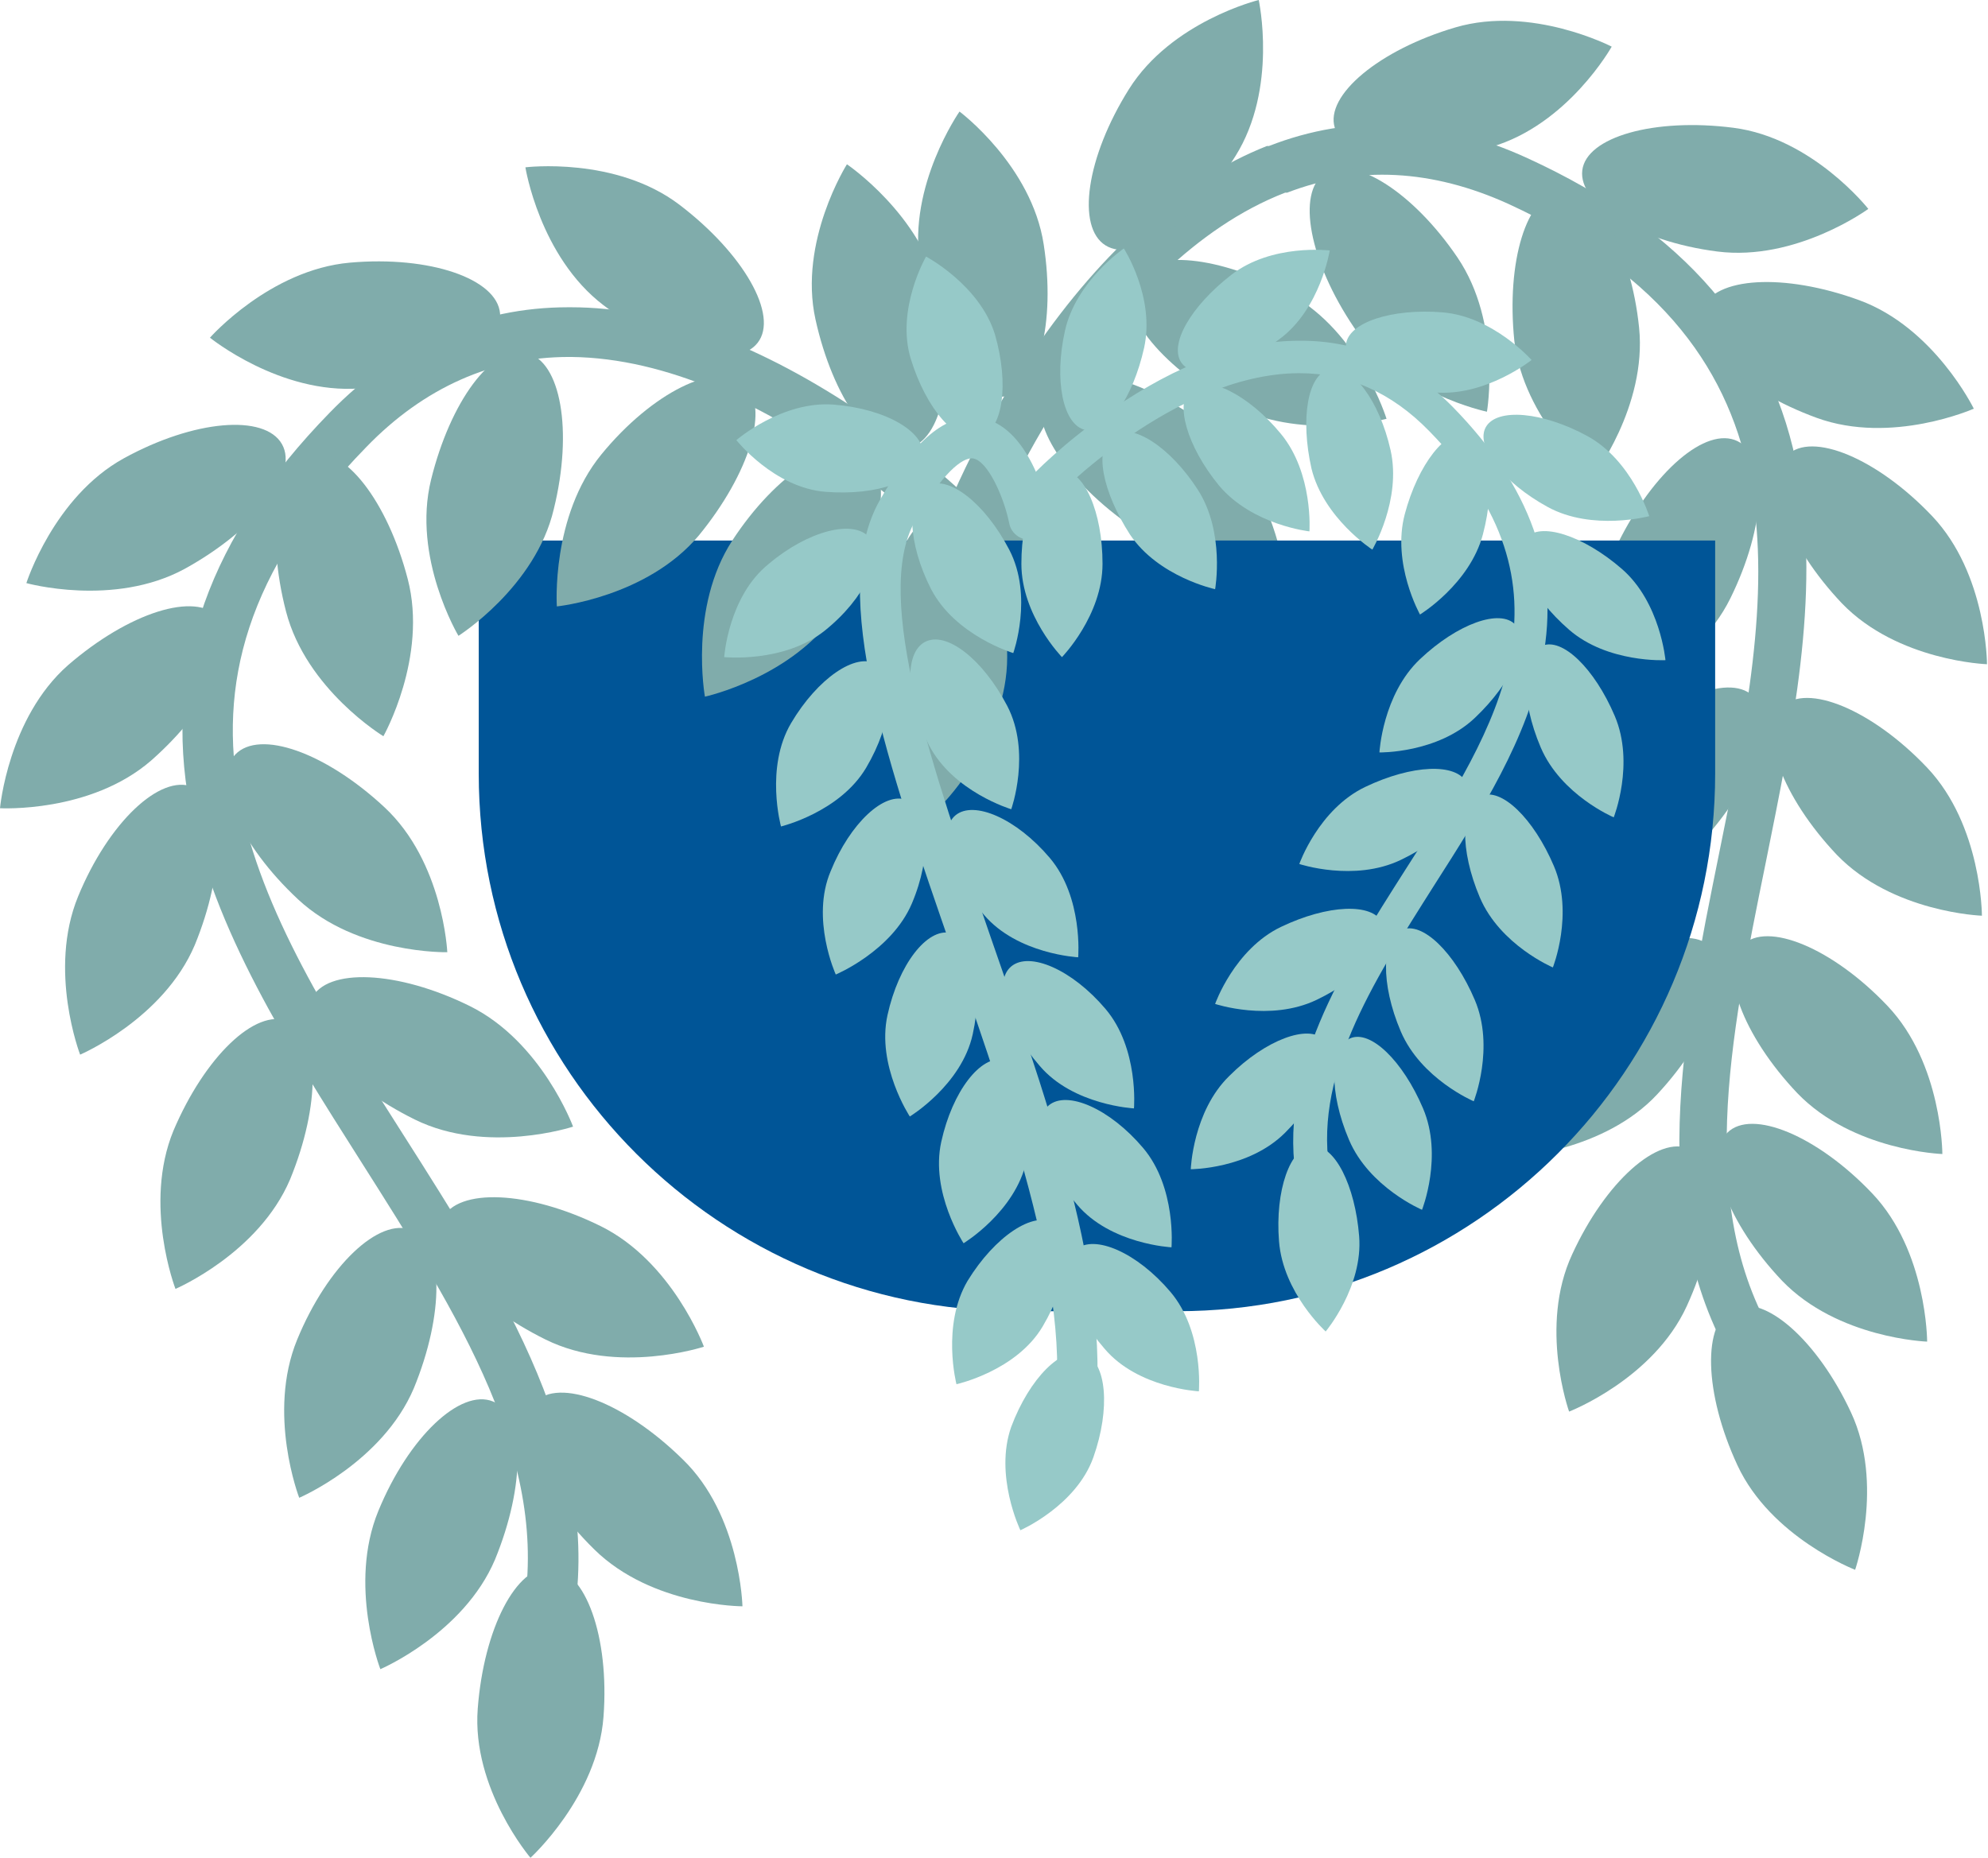 <?xml version="1.0" encoding="UTF-8"?>
<svg id="Ebene_2" data-name="Ebene 2" xmlns="http://www.w3.org/2000/svg" viewBox="0 0 19.6 18.32">
  <defs>
    <style>
      .cls-1 {
        fill: #005597;
      }

      .cls-2 {
        fill: #96c9c8;
      }

      .cls-3 {
        fill: #80acab;
      }
    </style>
  </defs>
  <g id="Details_dunkelblau" data-name="Details dunkelblau">
    <g>
      <g>
        <path class="cls-3" d="M17.41,13.6s.03-.01.04-.02c.11-.07.15-.22.08-.33-.82-1.31-.48-2.98-.12-4.75.26-1.29.54-2.63.32-3.83-.25-1.38-1.12-2.4-2.67-3.11-.87-.4-1.73-.44-2.55-.12,0,0-.02,0-.02,0-.83.33-1.61,1.01-2.3,2.02-.51.74-.78,1.39-.79,1.41-.05.12,0,.27.13.32.12.05.27,0,.32-.13.01-.02,1.04-2.47,2.82-3.16,0,0,.01,0,.02,0,.7-.27,1.43-.23,2.18.11,3.09,1.42,2.6,3.84,2.08,6.4-.36,1.78-.74,3.62.18,5.1.06.1.19.14.29.1Z"/>
        <path class="cls-3" d="M9.72,6.17c.28.73,1.09,1.11,1.09,1.11,0,0,.35-.82.07-1.55s-.77-1.23-1.09-1.11-.35.82-.07,1.55Z"/>
        <path class="cls-3" d="M11.11,5.16c.64.46,1.52.32,1.52.32,0,0-.16-.87-.8-1.33s-1.32-.6-1.52-.32.16.87.8,1.33Z"/>
        <path class="cls-3" d="M12.12,3.98c.69.38,1.55.15,1.55.15,0,0-.26-.85-.95-1.23s-1.38-.45-1.55-.15.26.85.95,1.23Z"/>
        <path class="cls-3" d="M13.35,3.23c.44.65,1.31.83,1.31.83,0,0,.15-.87-.29-1.52s-1.03-1.02-1.31-.83-.15.87.29,1.52Z"/>
        <path class="cls-3" d="M14.93,3.36c.09.78.77,1.35.77,1.35,0,0,.54-.7.46-1.48s-.43-1.39-.77-1.35-.54.7-.46,1.48Z"/>
        <path class="cls-3" d="M15.95,5.36c-.34.71-.07,1.55-.07,1.55,0,0,.83-.3,1.18-1.01s.38-1.4.07-1.55-.83.3-1.18,1.01Z"/>
        <path class="cls-3" d="M15.86,7.48c-.54.58-.52,1.46-.52,1.46,0,0,.89-.05,1.42-.62.54-.58.77-1.23.52-1.46s-.89.05-1.42.62Z"/>
        <path class="cls-3" d="M15.44,9.95c-.54.58-.52,1.46-.52,1.46,0,0,.89-.05,1.42-.62s.77-1.23.52-1.46-.89.05-1.42.62Z"/>
        <path class="cls-3" d="M15.5,12.37c-.33.71-.03,1.55-.03,1.55,0,0,.83-.32,1.16-1.04s.34-1.41.03-1.55-.83.32-1.16,1.04Z"/>
        <path class="cls-3" d="M17.13,14.45c.33.71,1.16,1.03,1.16,1.03,0,0,.29-.84-.04-1.55s-.85-1.17-1.16-1.03-.29.84.04,1.55Z"/>
        <path class="cls-3" d="M17.57,12.63c.55.57,1.43.6,1.43.6,0,0,0-.89-.54-1.46s-1.19-.84-1.43-.6,0,.89.54,1.46Z"/>
        <path class="cls-3" d="M17.72,10.78c.55.57,1.43.6,1.43.6,0,0,0-.89-.54-1.46s-1.19-.84-1.43-.6,0,.89.54,1.46Z"/>
        <path class="cls-3" d="M18.11,8.43c.55.57,1.43.6,1.43.6,0,0,0-.89-.54-1.46s-1.19-.84-1.43-.6,0,.89.54,1.46Z"/>
        <path class="cls-3" d="M18.16,5.95c.55.57,1.43.6,1.43.6,0,0,0-.89-.54-1.46s-1.19-.84-1.43-.6,0,.89.54,1.46Z"/>
        <path class="cls-3" d="M17.91,4.12c.74.27,1.55-.09,1.55-.09,0,0-.39-.8-1.13-1.07s-1.43-.23-1.55.09.39.8,1.13,1.07Z"/>
        <path class="cls-3" d="M16.93,2.48c.78.1,1.49-.42,1.49-.42,0,0-.55-.7-1.33-.8s-1.45.09-1.49.42.55.7,1.33.8Z"/>
        <path class="cls-3" d="M14.7,1.45c.76-.22,1.19-.99,1.19-.99,0,0-.79-.41-1.54-.19s-1.29.67-1.19.99.79.41,1.54.19Z"/>
        <path class="cls-3" d="M12.18,1.54c.42-.67.23-1.54.23-1.54,0,0-.86.21-1.28.88s-.52,1.36-.23,1.54.86-.21,1.28-.88Z"/>
        <path class="cls-3" d="M10.29,2.41c-.12-.78-.83-1.31-.83-1.31,0,0-.51.73-.39,1.5s.49,1.36.83,1.31.51-.73.39-1.5Z"/>
      </g>
      <path class="cls-1" d="M4.73,5.33h12.18v2.3c0,2.92-2.37,5.3-5.3,5.3h-1.59c-2.92,0-5.3-2.37-5.3-5.3v-2.3h0Z"/>
      <g>
        <path class="cls-3" d="M5.39,16.23s-.03,0-.05,0c-.13-.03-.22-.15-.19-.29.29-1.53-.63-2.97-1.6-4.5-.71-1.12-1.45-2.28-1.68-3.49-.26-1.39.19-2.66,1.38-3.88.67-.69,1.47-1.04,2.35-1.04,0,0,.02,0,.03,0,.9,0,1.87.37,2.89,1.06.75.51,1.23,1.02,1.25,1.04.09.1.09.25,0,.35-.1.09-.25.09-.35,0-.02-.02-1.87-1.94-3.79-1.96,0,0-.01,0-.02,0-.75,0-1.43.3-2,.89-2.39,2.45-1.06,4.54.36,6.77.98,1.54,2,3.14,1.67,4.86-.02.12-.12.2-.24.2Z"/>
        <path class="cls-3" d="M9.93,6.48c0,.79-.62,1.43-.62,1.43,0,0-.62-.64-.62-1.43s.28-1.43.62-1.43.62.64.62,1.43Z"/>
        <path class="cls-3" d="M8.26,6.02c-.44.66-1.31.85-1.31.85,0,0-.16-.88.27-1.54s1.02-1.04,1.31-.85.16.88-.27,1.54Z"/>
        <path class="cls-3" d="M6.89,5.28c-.51.61-1.4.7-1.4.7,0,0-.06-.89.44-1.5s1.13-.92,1.4-.7.06.89-.44,1.5Z"/>
        <path class="cls-3" d="M5.46,5.02c-.18.77-.94,1.25-.94,1.25,0,0-.46-.77-.27-1.54s.6-1.33.94-1.25.46.77.27,1.54Z"/>
        <path class="cls-3" d="M4.02,5.71c.2.77-.24,1.55-.24,1.55,0,0-.76-.46-.96-1.23s-.09-1.46.24-1.55.76.46.96,1.23Z"/>
        <path class="cls-3" d="M3.79,7.96c.58.54.62,1.43.62,1.43,0,0-.89.02-1.47-.52s-.86-1.18-.62-1.43.89-.02,1.47.52Z"/>
        <path class="cls-3" d="M4.63,9.92c.71.35,1.02,1.19,1.02,1.19,0,0-.85.28-1.56-.07s-1.17-.88-1.02-1.19.85-.28,1.56.07Z"/>
        <path class="cls-3" d="M5.92,12.09c.71.35,1.02,1.19,1.02,1.19,0,0-.85.28-1.56-.07s-1.17-.88-1.02-1.19.85-.28,1.56.07Z"/>
        <path class="cls-3" d="M6.73,14.39c.57.55.59,1.45.59,1.45,0,0-.89,0-1.46-.56s-.83-1.2-.59-1.45.89,0,1.46.56Z"/>
        <path class="cls-3" d="M5.95,16.93c-.06.79-.72,1.39-.72,1.39,0,0-.58-.68-.52-1.47s.38-1.41.72-1.39.58.68.52,1.47Z"/>
        <path class="cls-3" d="M4.88,15.38c-.31.73-1.13,1.08-1.13,1.08,0,0-.32-.83-.02-1.56s.81-1.21,1.13-1.08.32.83.02,1.56Z"/>
        <path class="cls-3" d="M4.08,13.69c-.31.73-1.13,1.08-1.13,1.08,0,0-.32-.83-.02-1.56s.81-1.21,1.13-1.08.32.83.02,1.56Z"/>
        <path class="cls-3" d="M2.86,11.63c-.31.73-1.13,1.08-1.13,1.08,0,0-.32-.83-.02-1.56.31-.73.81-1.21,1.13-1.08s.32.83.02,1.56Z"/>
        <path class="cls-3" d="M1.92,9.32c-.31.73-1.13,1.08-1.13,1.08,0,0-.32-.83-.02-1.56s.81-1.21,1.13-1.08.32.83.02,1.56Z"/>
        <path class="cls-3" d="M1.49,7.5c-.6.52-1.49.47-1.49.47,0,0,.08-.89.67-1.41.6-.52,1.26-.73,1.49-.47s-.08.89-.67,1.41Z"/>
        <path class="cls-3" d="M1.82,5.61c-.7.38-1.56.14-1.56.14,0,0,.27-.85.96-1.23s1.39-.44,1.56-.14-.27.85-.96,1.23Z"/>
        <path class="cls-3" d="M3.55,3.83c-.79.06-1.48-.5-1.48-.5,0,0,.59-.67,1.38-.74s1.45.16,1.48.5-.59.67-1.38.74Z"/>
        <path class="cls-3" d="M5.95,3.01c-.63-.48-.77-1.36-.77-1.36,0,0,.89-.11,1.52.37.63.48.98,1.09.77,1.36s-.89.11-1.52-.37Z"/>
        <path class="cls-3" d="M8.04,3.15c-.17-.77.31-1.53.31-1.53,0,0,.74.5.91,1.27s.03,1.46-.31,1.53-.74-.5-.91-1.27Z"/>
      </g>
      <g>
        <path class="cls-2" d="M12.97,11.79s.02,0,.03,0c.08-.02.14-.1.12-.18-.19-.98.4-1.9,1.02-2.88.46-.72.93-1.46,1.07-2.23.17-.89-.12-1.7-.88-2.48-.43-.44-.94-.66-1.5-.66,0,0-.01,0-.02,0-.58,0-1.2.23-1.85.68-.48.33-.79.65-.8.67-.06.06-.06.16,0,.22.06.06.16.06.22,0,.01-.01,1.19-1.24,2.42-1.25,0,0,0,0,.01,0,.48,0,.91.19,1.28.57,1.53,1.56.68,2.9-.23,4.32-.63.99-1.28,2.01-1.07,3.11.01.07.08.13.15.13Z"/>
        <path class="cls-2" d="M10.07,5.56c0,.51.4.92.4.92,0,0,.4-.41.4-.92,0-.51-.18-.92-.4-.92s-.4.41-.4.92Z"/>
        <path class="cls-2" d="M11.14,5.27c.28.42.84.54.84.54,0,0,.1-.56-.17-.98s-.65-.67-.84-.54-.1.56.17.98Z"/>
        <path class="cls-2" d="M12.02,4.79c.33.39.89.45.89.45,0,0,.04-.57-.28-.96s-.73-.59-.89-.45-.04.57.28.96Z"/>
        <path class="cls-2" d="M12.93,4.62c.12.49.6.8.6.8,0,0,.29-.49.18-.98s-.38-.85-.6-.8-.29.49-.18.98Z"/>
        <path class="cls-2" d="M13.85,5.07c-.13.49.15.99.15.99,0,0,.49-.3.62-.79s.06-.93-.15-.99-.49.3-.62.79Z"/>
        <path class="cls-2" d="M14,6.5c-.37.35-.4.92-.4.92,0,0,.57.01.94-.34s.55-.76.4-.92-.57-.01-.94.34Z"/>
        <path class="cls-2" d="M13.46,7.76c-.46.22-.65.76-.65.76,0,0,.54.18,1-.04s.75-.56.65-.76-.54-.18-1,.04Z"/>
        <path class="cls-2" d="M12.63,9.14c-.46.22-.65.76-.65.76,0,0,.54.18,1-.04s.75-.56.65-.76-.54-.18-1,.04Z"/>
        <path class="cls-2" d="M12.12,10.61c-.36.35-.38.92-.38.92,0,0,.57,0,.93-.36s.53-.77.38-.92-.57,0-.93.36Z"/>
        <path class="cls-2" d="M12.61,12.24c.04.51.46.89.46.89,0,0,.37-.44.33-.94s-.24-.9-.46-.89-.37.44-.33.94Z"/>
        <path class="cls-2" d="M13.3,11.24c.2.47.72.69.72.69,0,0,.21-.53.01-1s-.52-.78-.72-.69-.21.53-.01,1Z"/>
        <path class="cls-2" d="M13.81,10.17c.2.47.72.69.72.69,0,0,.21-.53.01-1s-.52-.78-.72-.69-.21.53-.01,1Z"/>
        <path class="cls-2" d="M14.59,8.85c.2.47.72.69.72.69,0,0,.21-.53.01-1s-.52-.78-.72-.69-.21.53-.01,1Z"/>
        <path class="cls-2" d="M15.19,7.37c.2.47.72.69.72.69,0,0,.21-.53.01-1s-.52-.78-.72-.69-.21.53-.01,1Z"/>
        <path class="cls-2" d="M15.47,6.21c.38.33.95.3.95.3,0,0-.05-.57-.43-.9s-.81-.47-.95-.3.05.57.43.9Z"/>
        <path class="cls-2" d="M15.26,5c.44.24,1,.09,1,.09,0,0-.17-.55-.61-.79s-.89-.28-1-.09.17.55.61.79Z"/>
        <path class="cls-2" d="M14.15,3.87c.5.04.95-.32.95-.32,0,0-.38-.43-.88-.47s-.93.1-.95.32.38.43.88.47Z"/>
        <path class="cls-2" d="M12.62,3.34c.4-.3.49-.87.49-.87,0,0-.57-.07-.97.24s-.62.69-.49.87.57.07.97-.24Z"/>
        <path class="cls-2" d="M11.28,3.43c.11-.5-.2-.98-.2-.98,0,0-.47.32-.58.81s-.02.93.2.98.47-.32.58-.81Z"/>
      </g>
      <path class="cls-2" d="M10.53,14.5s-.04,0-.06,0c-.11-.03-.17-.14-.14-.25.34-1.2-.31-3.06-.94-4.87-.63-1.82-1.23-3.53-.72-4.44.34-.6.66-.87.99-.82.48.07.66.81.69.96.02.11-.05.22-.16.24-.11.02-.22-.05-.24-.16-.05-.25-.21-.62-.36-.64-.1-.01-.3.14-.57.62-.42.75.18,2.46.75,4.11.65,1.87,1.32,3.79.94,5.11-.03.09-.11.15-.2.15Z"/>
      <path class="cls-2" d="M9.81,3.3c.14.49.08.94-.15,1.01s-.53-.28-.68-.77.15-1.01.15-1.01c0,0,.53.28.68.77Z"/>
      <path class="cls-2" d="M8.22,3.99c.51.04.91.27.88.51s-.45.39-.96.35-.88-.51-.88-.51c0,0,.45-.39.96-.35Z"/>
      <path class="cls-2" d="M7.58,5.56c.39-.33.84-.44.99-.26s-.04.6-.44.92-.99.26-.99.26c0,0,.04-.6.44-.92Z"/>
      <path class="cls-2" d="M7.8,7.13c.26-.44.64-.7.84-.58s.16.58-.1,1.02-.84.58-.84.58c0,0-.16-.58.1-1.02Z"/>
      <path class="cls-2" d="M8.19,8.59c.19-.47.53-.79.75-.7s.25.55.05,1.02-.75.7-.75.7c0,0-.25-.55-.05-1.02Z"/>
      <path class="cls-2" d="M8.75,10.01c.11-.5.39-.86.62-.81s.33.5.22,1-.62.81-.62.81c0,0-.33-.5-.22-1Z"/>
      <path class="cls-2" d="M9.28,11.26c.11-.5.39-.86.62-.81s.33.5.22,1-.62.81-.62.81c0,0-.33-.5-.22-1Z"/>
      <path class="cls-2" d="M9.54,12.63c.27-.44.65-.69.85-.57s.15.58-.11,1.02-.85.57-.85.57c0,0-.15-.58.11-1.02Z"/>
      <path class="cls-2" d="M9.97,14.07c.18-.48.5-.8.72-.72s.26.54.09,1.02-.72.72-.72.72c0,0-.26-.54-.09-1.02Z"/>
      <path class="cls-2" d="M9.18,5.81c-.23-.45-.25-.91-.04-1.02s.57.17.81.63.04,1.02.04,1.02c0,0-.57-.17-.81-.63Z"/>
      <path class="cls-2" d="M9.16,7.35c-.23-.45-.25-.91-.04-1.02s.57.17.81.63.04,1.02.04,1.02c0,0-.57-.17-.81-.63Z"/>
      <path class="cls-2" d="M9.7,9.02c-.34-.39-.46-.83-.28-.98s.6.03.93.42.28.98.28.98c0,0-.6-.03-.93-.42Z"/>
      <path class="cls-2" d="M10.25,10.51c-.34-.39-.46-.83-.28-.98s.6.03.93.42.28.98.28.98c0,0-.6-.03-.93-.42Z"/>
      <path class="cls-2" d="M10.62,11.88c-.34-.39-.46-.83-.28-.98s.6.03.93.42.28.98.28.98c0,0-.6-.03-.93-.42Z"/>
      <path class="cls-2" d="M10.89,13.3c-.34-.39-.46-.83-.28-.98s.6.03.93.42.28.98.28.98c0,0-.6-.03-.93-.42Z"/>
    </g>
  </g>
</svg>
